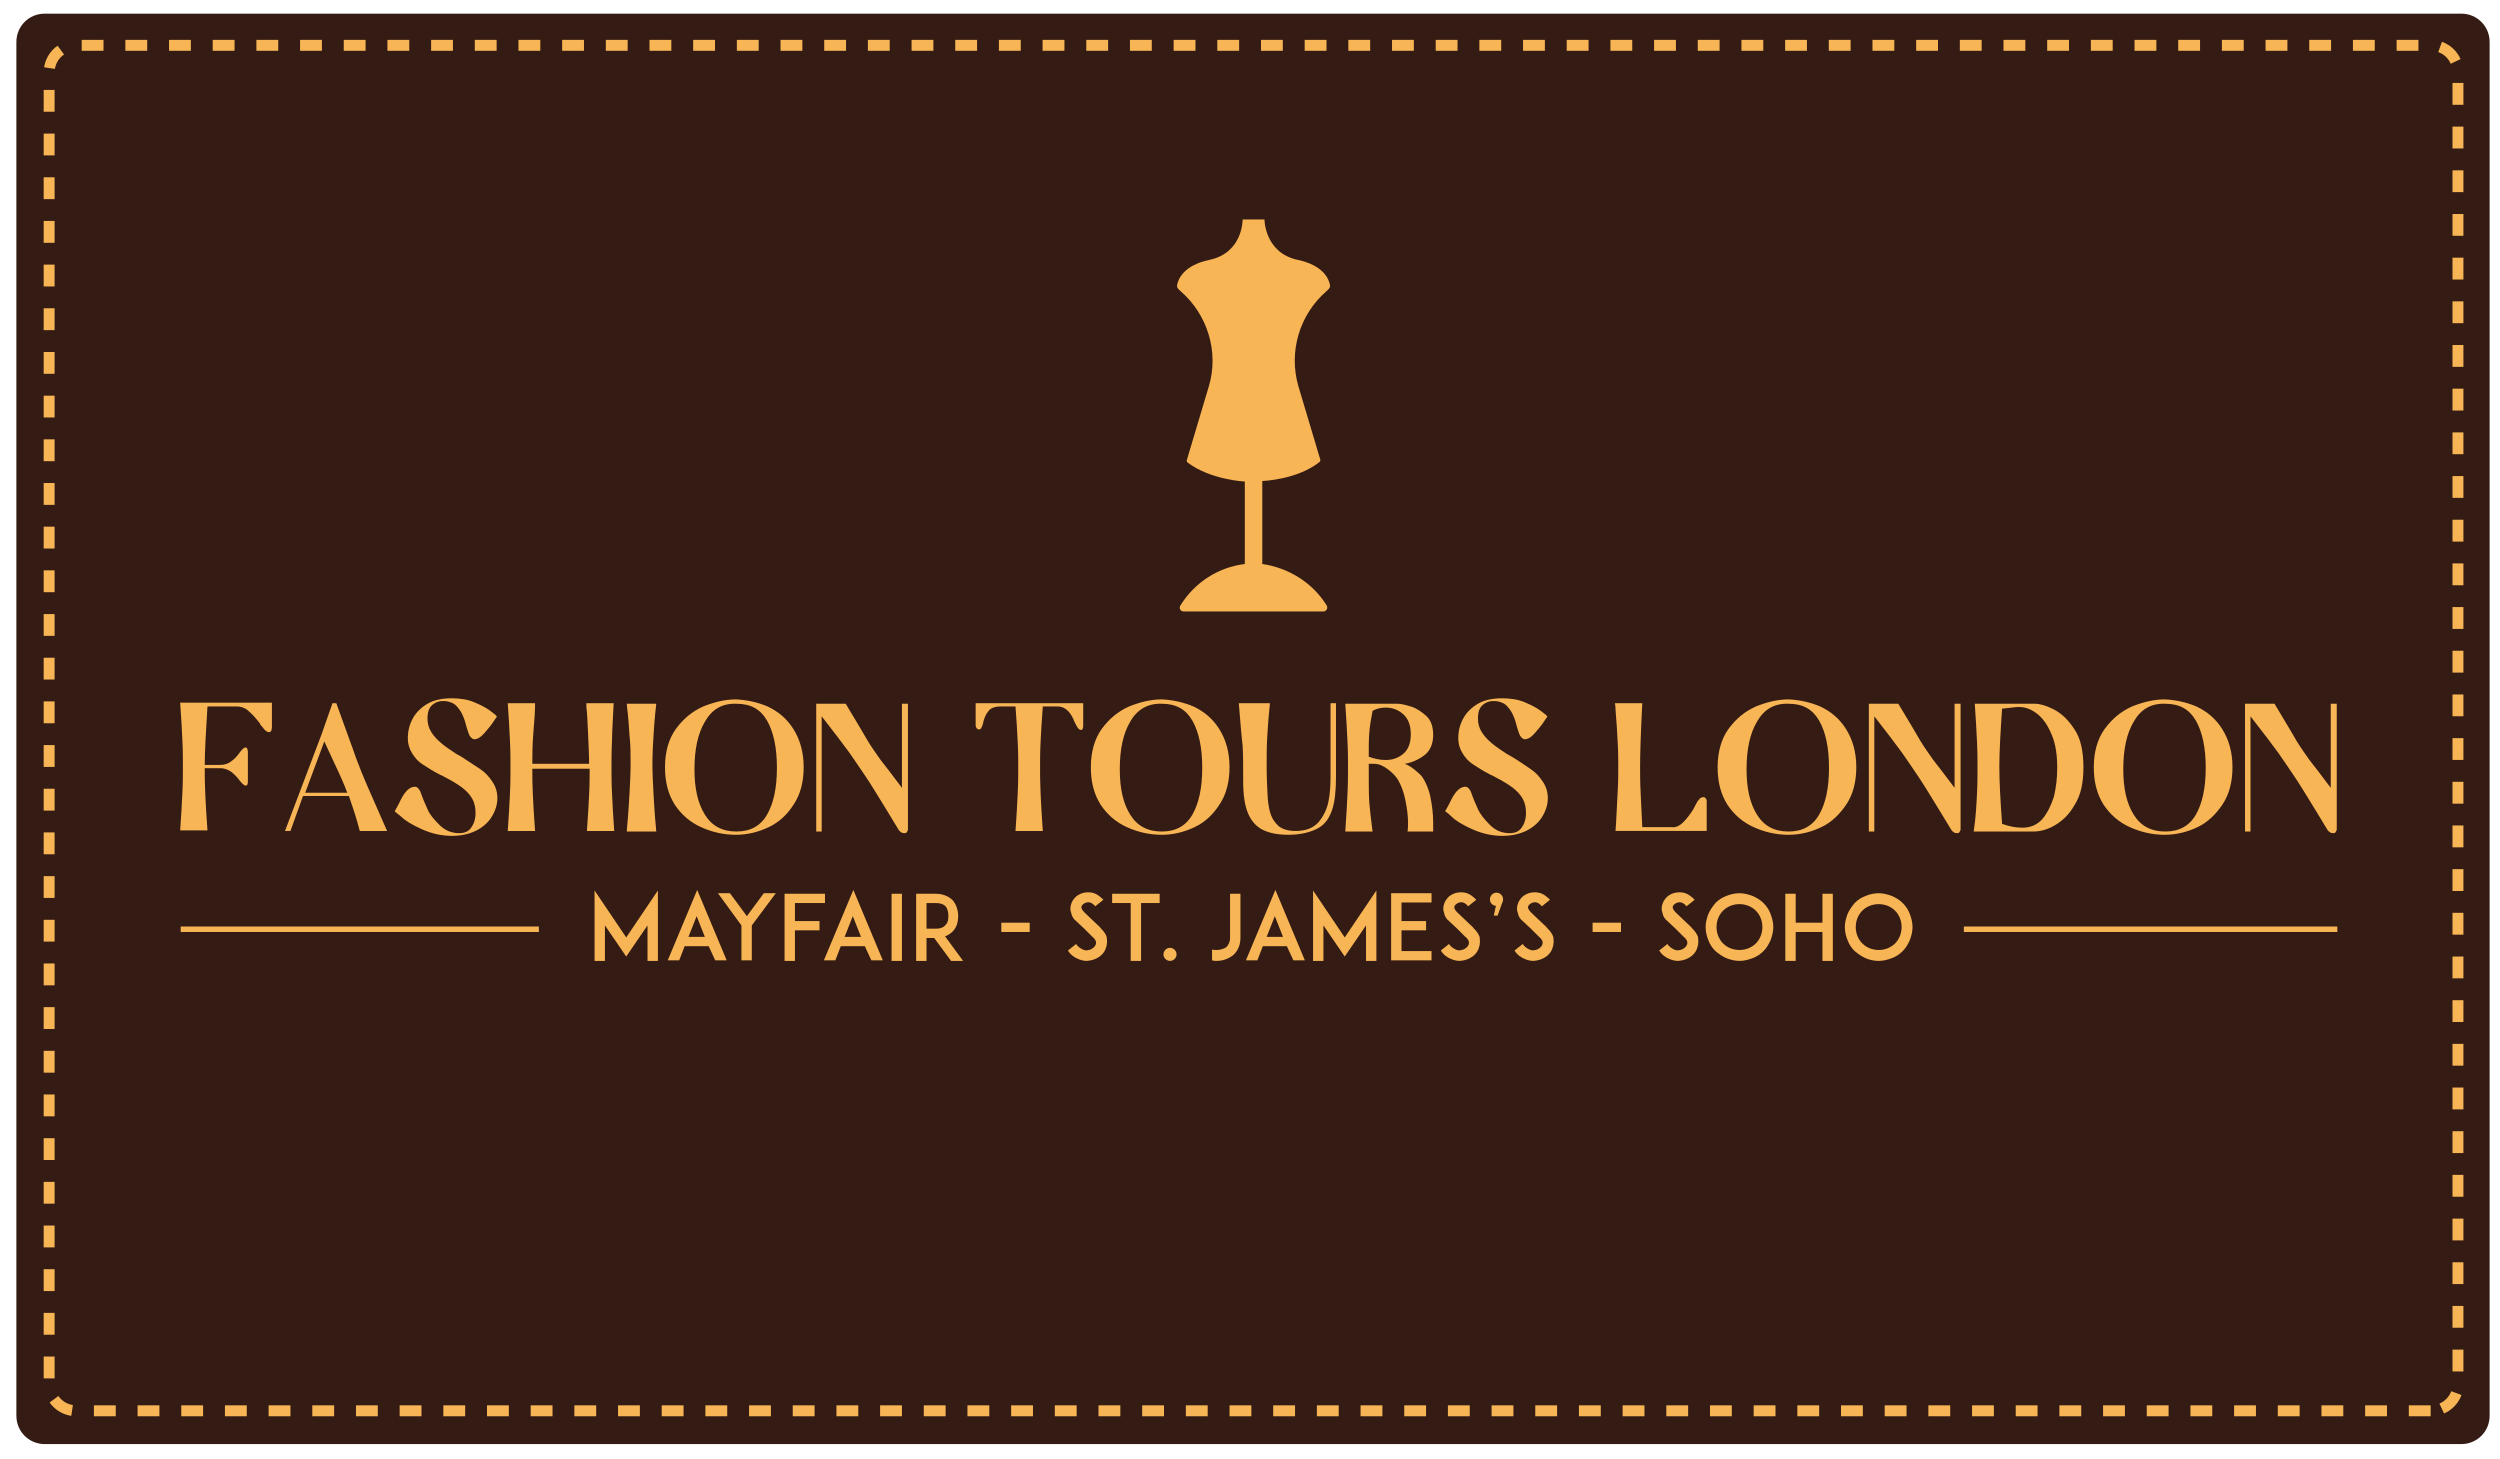 <?xml version="1.0" encoding="UTF-8"?> <!-- Generator: Adobe Illustrator 25.4.1, SVG Export Plug-In . SVG Version: 6.00 Build 0) --> <svg xmlns="http://www.w3.org/2000/svg" xmlns:xlink="http://www.w3.org/1999/xlink" version="1.1" x="0px" y="0px" viewBox="0 0 457.9 267.2" style="enable-background:new 0 0 457.9 267.2;" xml:space="preserve"> <style type="text/css"> .st0{fill:#341C14;} .st1{fill:#F7B555;} .st2{fill:none;stroke:#F7B555;stroke-width:2;stroke-miterlimit:10;stroke-dasharray:4;} .st3{fill:none;stroke:#F7B555;stroke-miterlimit:10;} </style> <g id="Layer_1"> <path class="st0" d="M450.8,264.5H8.2c-2.9,0-5.2-2.3-5.2-5.2V7.7c0-2.9,2.3-5.2,5.2-5.2h442.6c2.9,0,5.2,2.3,5.2,5.2v251.6 C456,262.2,453.7,264.5,450.8,264.5z"></path> <g> <path class="st1" d="M49.8,128.8v4.4c0,0.6-0.2,0.9-0.5,0.9c-0.4,0-0.8-0.3-1.2-0.9c-0.2-0.2-0.4-0.4-0.5-0.7 c-0.7-0.9-1.3-1.6-2-2.2c-0.6-0.6-1.4-0.9-2.2-0.9h-5.4c-0.3,4.8-0.5,8.4-0.5,10.7h2.8c0.8,0,1.5-0.2,2.1-0.7 c0.6-0.4,1.1-1,1.6-1.7c0.4-0.5,0.7-0.8,1-0.8c0.2,0,0.4,0.3,0.4,0.8v5.4c0,0.5-0.1,0.8-0.4,0.8c-0.2,0-0.6-0.3-1-0.8 c-0.5-0.7-1-1.2-1.6-1.7c-0.6-0.4-1.2-0.7-2.1-0.7h-2.8c0,1.3,0,2.9,0.1,4.8c0.1,1.9,0.2,4.1,0.4,6.6h-5c0.2-2.6,0.3-4.9,0.4-6.8 c0.1-1.9,0.1-3.6,0.1-4.9c0-1.3,0-3-0.1-4.9s-0.2-4.2-0.4-6.8H49.8z"></path> <path class="st1" d="M65.9,152.2c-0.6-2.3-1.3-4.4-2-6.4h-8.4l-2.3,6.4h-1l6.7-17.7l2-5.7h0.7c1.7,4.8,3,8.2,3.6,10 c0.7,1.9,1.4,3.6,2.1,5.2c0.7,1.6,1.9,4.3,3.6,8.2H65.9z M63.6,145.2c-0.5-1.4-1.3-3.2-2.3-5.3c-0.7-1.5-1.3-2.8-1.9-4.1l-3.5,9.4 H63.6z"></path> <path class="st1" d="M72.3,148.6c0-0.1,0.5-0.8,1.2-2.3c0.8-1.5,1.6-2.2,2.5-2.2c0.4,0,0.7,0.3,1,0.9c0.4,1.2,0.9,2.3,1.3,3.2 c0.4,1,1.2,1.9,2.2,2.9c1,1,2.2,1.5,3.6,1.5c1,0,1.7-0.3,2.2-1c0.5-0.7,0.8-1.6,0.8-2.7c0-1-0.2-1.9-0.6-2.6c-0.4-0.7-1-1.4-1.8-2 c-0.8-0.6-1.9-1.3-3.3-2c-0.1-0.1-0.4-0.2-0.8-0.4c-1.4-0.7-2.4-1.4-3.2-1.9c-0.8-0.5-1.4-1.2-1.9-2c-0.5-0.8-0.8-1.7-0.8-2.8 c0-1.3,0.3-2.5,0.9-3.6s1.5-2,2.7-2.7c1.2-0.7,2.7-1,4.4-1c1.5,0,2.9,0.2,4.1,0.7c1.2,0.5,2.2,1,3,1.6c0.8,0.6,1.2,0.9,1.2,1.1 c-0.1,0.1-0.3,0.4-0.7,1c-0.4,0.6-1,1.3-1.6,2c-0.7,0.8-1.3,1.1-1.8,1.1c-0.2,0-0.4-0.1-0.5-0.2c-0.2-0.2-0.4-0.4-0.5-0.7 c-0.1-0.3-0.3-0.8-0.5-1.5c-0.2-0.9-0.5-1.7-0.8-2.3c-0.3-0.6-0.7-1.1-1.2-1.6c-0.5-0.4-1.3-0.7-2.2-0.7c-0.8,0-1.4,0.2-2,0.7 c-0.6,0.5-0.9,1.3-0.9,2.5c0,0.9,0.2,1.7,0.7,2.5s1.1,1.4,1.8,2s1.7,1.3,2.8,2l0.9,0.5c1.4,0.9,2.6,1.7,3.5,2.3 c0.9,0.6,1.6,1.4,2.2,2.3c0.6,0.9,0.9,1.9,0.9,3c0,1.2-0.4,2.4-1.1,3.5c-0.7,1.1-1.7,1.9-2.9,2.5c-1.3,0.6-2.7,0.9-4.3,0.9 c-1.9,0-3.7-0.4-5.5-1.2c-1.8-0.8-3.1-1.6-3.8-2.3C72.7,149,72.3,148.6,72.3,148.6z"></path> <path class="st1" d="M112.1,135.6c-0.1,1.9-0.1,3.6-0.1,4.9c0,1.3,0,3,0.1,4.9c0.1,1.9,0.2,4.2,0.4,6.8h-5 c0.2-2.5,0.3-4.7,0.4-6.6c0.1-1.9,0.1-3.5,0.1-4.8H97.5c0,1.3,0,2.9,0.1,4.8c0.1,1.9,0.2,4.1,0.4,6.6h-5c0.2-2.6,0.3-4.9,0.4-6.8 c0.1-1.9,0.1-3.6,0.1-4.9c0-1.3,0-3-0.1-4.9c-0.1-1.9-0.2-4.2-0.4-6.8h5l0,0.7c0,0.7-0.1,2.2-0.3,4.6s-0.2,4.3-0.2,5.8h10.4 c0-1.5-0.1-3.4-0.2-5.8c-0.1-2.4-0.2-3.9-0.3-4.6l0-0.7h5C112.3,131.4,112.1,133.7,112.1,135.6z"></path> <path class="st1" d="M115,149.9c0.1-1.2,0.2-2.8,0.3-4.6c0.1-1.8,0.2-3.6,0.2-5.4c0-1.8,0-3.6-0.2-5.2c-0.1-1.6-0.2-3-0.3-3.9 c-0.1-1-0.2-1.6-0.2-1.9h5.4c0,0.2-0.1,0.9-0.2,1.9c-0.1,1-0.2,2.3-0.3,3.9c-0.1,1.6-0.2,3.4-0.2,5.2c0,1.8,0.1,3.6,0.2,5.5 c0.1,1.8,0.2,3.4,0.3,4.6c0.1,1.2,0.2,2,0.2,2.3h-5.4C114.8,151.9,114.9,151.1,115,149.9z"></path> <path class="st1" d="M140.6,129.4c1.9,0.9,3.5,2.2,4.7,4.1c1.2,1.9,1.9,4.2,1.9,7c0,2.7-0.6,5-1.8,6.8c-1.2,1.9-2.7,3.3-4.6,4.2 c-1.9,0.9-3.9,1.4-6,1.4c-2.3,0-4.4-0.5-6.4-1.4c-2-0.9-3.6-2.3-4.8-4.1c-1.2-1.9-1.8-4.1-1.8-6.9c0-2.8,0.7-5.2,2-7 c1.4-1.9,3-3.2,5-4.1c2-0.8,4-1.3,6-1.3C136.8,128.2,138.7,128.6,140.6,129.4z M129.1,132.2c-1.3,2.2-1.9,5.1-1.9,8.7 c0,3.5,0.6,6.2,1.9,8.3c1.3,2.1,3.2,3.1,5.8,3.1c2.5,0,4.4-1,5.6-3.1c1.2-2.1,1.8-4.9,1.8-8.6c0-3.6-0.6-6.5-1.8-8.6 c-1.2-2.1-3-3.1-5.6-3.1C132.3,128.8,130.4,129.9,129.1,132.2z"></path> <path class="st1" d="M166.3,128.8v23.1c0,0.2-0.1,0.3-0.2,0.5s-0.3,0.2-0.5,0.2c-0.4,0-0.7-0.2-1-0.6l-2-3.3 c-1.9-3.1-3.3-5.4-4.2-6.7s-1.8-2.7-2.8-4.1c-1-1.4-2.7-3.6-5.1-6.7v21.1h-1v-23.4h5.4c2,3.3,3.4,5.7,4.1,6.9 c0.8,1.3,1.6,2.4,2.3,3.4c0.8,1,2.1,2.7,3.9,5.1v-15.4H166.3z"></path> <path class="st1" d="M178.7,132.8v-4h19.7v4c0,0.6-0.1,0.9-0.4,0.9c-0.3,0-0.6-0.3-0.9-0.9l-0.3-0.6c-0.3-0.8-0.7-1.5-1.2-2 s-1.1-0.8-1.9-0.8h-2.7c-0.2,2.5-0.3,4.6-0.4,6.4c-0.1,1.8-0.1,3.4-0.1,4.7s0,2.9,0.1,4.9c0.1,1.9,0.2,4.2,0.4,6.8h-5 c0.2-2.6,0.3-4.9,0.4-6.8c0.1-1.9,0.1-3.6,0.1-4.9s0-2.9-0.1-4.7c-0.1-1.8-0.2-4-0.4-6.4h-2.7c-1.1,0-1.9,0.3-2.3,0.9 c-0.5,0.6-0.8,1.4-1,2.4c-0.1,0.3-0.2,0.5-0.3,0.7c-0.1,0.2-0.3,0.2-0.4,0.2c-0.2,0-0.3-0.1-0.4-0.2S178.7,133.1,178.7,132.8z"></path> <path class="st1" d="M218.6,129.4c1.9,0.9,3.5,2.2,4.7,4.1c1.2,1.9,1.9,4.2,1.9,7c0,2.7-0.6,5-1.8,6.8c-1.2,1.9-2.7,3.3-4.6,4.2 c-1.9,0.9-3.9,1.4-6,1.4c-2.3,0-4.4-0.5-6.4-1.4c-2-0.9-3.6-2.3-4.8-4.1c-1.2-1.9-1.8-4.1-1.8-6.9c0-2.8,0.7-5.2,2-7 c1.4-1.9,3-3.2,5-4.1c2-0.8,4-1.3,6-1.3C214.8,128.2,216.7,128.6,218.6,129.4z M207,132.2c-1.3,2.2-1.9,5.1-1.9,8.7 c0,3.5,0.6,6.2,1.9,8.3c1.3,2.1,3.2,3.1,5.8,3.1c2.5,0,4.4-1,5.6-3.1c1.2-2.1,1.8-4.9,1.8-8.6c0-3.6-0.6-6.5-1.8-8.6 c-1.2-2.1-3-3.1-5.6-3.1C210.3,128.8,208.3,129.9,207,132.2z"></path> <path class="st1" d="M226.9,128.8h5.7c0,0.3-0.1,1-0.2,2.1c-0.1,1.1-0.2,2.5-0.3,4.2c-0.1,1.7-0.1,3.4-0.1,5.2 c0,2.2,0.1,4.1,0.2,5.9c0.1,1.2,0.3,2.3,0.6,3.1s0.8,1.5,1.5,2.1c0.7,0.5,1.7,0.8,3,0.8c1.8,0,3.2-0.5,4.2-1.6 c0.9-1.1,1.5-2.3,1.8-3.7s0.4-3,0.4-4.7v-13.4h1v13.4c0,2.6-0.2,4.6-0.7,6.1c-0.5,1.5-1.3,2.7-2.6,3.4s-3.1,1.2-5.4,1.2 c-1.9,0-3.5-0.3-4.7-0.9s-2.1-1.6-2.7-3s-0.9-3.4-0.9-5.8c0-2.8,0-5-0.1-6.6C227.4,135,227.2,132.4,226.9,128.8z"></path> <path class="st1" d="M262,146c0.3,1.5,0.5,3.1,0.5,4.6c0,0.4,0,0.8,0,1.1c0,0.3,0,0.5,0,0.6h-4.7c0.1-0.6,0.1-1.1,0.1-1.6 c0-1.3-0.2-2.7-0.5-4.2c-0.3-1.5-0.8-2.7-1.3-3.6c-0.4-0.7-1.1-1.4-1.9-2c-0.8-0.6-1.6-1-2.5-1h-1c0,3.5,0,5.9,0.1,7.1 c0.1,1.2,0.3,3,0.6,5.3h-5c0.2-2.6,0.3-4.9,0.4-6.8c0.1-1.9,0.1-3.6,0.1-4.9c0-1.3,0-3-0.1-4.9c-0.1-1.9-0.2-4.2-0.4-6.8h9.7 c0.5,0,1.3,0.2,2.3,0.5c1,0.3,1.9,0.9,2.8,1.7c0.9,0.8,1.3,2,1.3,3.5c0,1.7-0.6,3-1.7,3.8c-1.1,0.8-2.3,1.3-3.5,1.5 c0.5,0.2,1.1,0.5,1.7,1s1.1,0.9,1.5,1.4C261.1,143.2,261.7,144.5,262,146z M253.8,139.2c1.3,0,2.4-0.4,3.3-1.2s1.3-2,1.3-3.5 c0-1.7-0.5-2.9-1.4-3.7s-2-1.2-3.2-1.2c-0.9,0-1.7,0.2-2.4,0.6c-0.3,1.5-0.5,2.8-0.6,4c-0.1,1.2-0.1,2.6-0.1,4.4 C251.8,139,252.8,139.2,253.8,139.2z"></path> <path class="st1" d="M264.7,148.6c0-0.1,0.5-0.8,1.2-2.3c0.8-1.5,1.6-2.2,2.5-2.2c0.4,0,0.7,0.3,1,0.9c0.4,1.2,0.9,2.3,1.3,3.2 s1.2,1.9,2.2,2.9c1,1,2.2,1.5,3.6,1.5c1,0,1.7-0.3,2.2-1c0.5-0.7,0.8-1.6,0.8-2.7c0-1-0.2-1.9-0.6-2.6c-0.4-0.7-1-1.4-1.8-2 c-0.8-0.6-1.9-1.3-3.3-2c-0.1-0.1-0.4-0.2-0.8-0.4c-1.4-0.7-2.4-1.4-3.2-1.9c-0.8-0.5-1.4-1.2-1.9-2c-0.5-0.8-0.8-1.7-0.8-2.8 c0-1.3,0.3-2.5,0.9-3.6c0.6-1.1,1.5-2,2.7-2.7c1.2-0.7,2.7-1,4.4-1c1.5,0,2.9,0.2,4.1,0.7c1.2,0.5,2.2,1,3,1.6 c0.8,0.6,1.2,0.9,1.2,1.1c-0.1,0.1-0.3,0.4-0.7,1c-0.4,0.6-1,1.3-1.6,2c-0.7,0.8-1.3,1.1-1.8,1.1c-0.2,0-0.4-0.1-0.5-0.2 c-0.2-0.2-0.4-0.4-0.5-0.7c-0.1-0.3-0.3-0.8-0.5-1.5c-0.2-0.9-0.5-1.7-0.8-2.3c-0.3-0.6-0.7-1.1-1.2-1.6c-0.5-0.4-1.3-0.7-2.2-0.7 c-0.8,0-1.4,0.2-2,0.7c-0.6,0.5-0.9,1.3-0.9,2.5c0,0.9,0.2,1.7,0.7,2.5c0.5,0.8,1.1,1.4,1.8,2c0.7,0.6,1.7,1.3,2.8,2l0.9,0.5 c1.5,0.9,2.6,1.7,3.5,2.3c0.9,0.6,1.6,1.4,2.2,2.3c0.6,0.9,0.9,1.9,0.9,3c0,1.2-0.4,2.4-1.1,3.5c-0.7,1.1-1.7,1.9-2.9,2.5 c-1.3,0.6-2.7,0.9-4.3,0.9c-1.9,0-3.7-0.4-5.5-1.2c-1.8-0.8-3.1-1.6-3.8-2.3S264.7,148.6,264.7,148.6z"></path> <path class="st1" d="M295.8,128.8h5c-0.3,5.7-0.4,9.6-0.4,11.7c0,1.3,0,2.9,0.1,4.7c0.1,1.8,0.2,3.9,0.3,6.3h5.4 c0.7,0.1,1.4-0.2,2.1-0.9c0.7-0.7,1.3-1.5,1.8-2.3c0.5-0.9,0.7-1.3,0.8-1.5c0.2-0.2,0.3-0.4,0.5-0.6c0.2-0.1,0.4-0.2,0.6-0.2 s0.3,0.1,0.4,0.2c0.1,0.1,0.2,0.3,0.2,0.6v5.4h-16.7l0.1-1.5c0.1-2.2,0.2-4.1,0.3-5.8s0.1-3.2,0.1-4.4c0-1.2,0-2.7-0.1-4.5 c-0.1-1.8-0.2-3.8-0.4-6C295.9,129.8,295.9,129.4,295.8,128.8z"></path> <path class="st1" d="M333.4,129.4c1.9,0.9,3.5,2.2,4.7,4.1c1.2,1.9,1.9,4.2,1.9,7c0,2.7-0.6,5-1.8,6.8s-2.7,3.3-4.6,4.2 c-1.9,0.9-3.9,1.4-6,1.4c-2.3,0-4.4-0.5-6.4-1.4c-2-0.9-3.6-2.3-4.8-4.1c-1.2-1.9-1.8-4.1-1.8-6.9c0-2.8,0.7-5.2,2-7 c1.4-1.9,3-3.2,5-4.1c2-0.8,4-1.3,6-1.3C329.6,128.2,331.5,128.6,333.4,129.4z M321.8,132.2c-1.3,2.2-1.9,5.1-1.9,8.7 c0,3.5,0.6,6.2,1.9,8.3c1.3,2.1,3.2,3.1,5.8,3.1c2.5,0,4.4-1,5.6-3.1c1.2-2.1,1.8-4.9,1.8-8.6c0-3.6-0.6-6.5-1.8-8.6 c-1.2-2.1-3-3.1-5.6-3.1C325,128.8,323.1,129.9,321.8,132.2z"></path> <path class="st1" d="M359.1,128.8v23.1c0,0.2-0.1,0.3-0.2,0.5s-0.3,0.2-0.5,0.2c-0.4,0-0.7-0.2-1-0.6l-2-3.3 c-1.9-3.1-3.3-5.4-4.2-6.7c-0.9-1.3-1.8-2.7-2.8-4.1c-1-1.4-2.7-3.6-5.1-6.7v21.1h-1v-23.4h5.4c2,3.3,3.4,5.7,4.1,6.9 c0.8,1.3,1.6,2.4,2.3,3.4c0.8,1,2.1,2.7,3.9,5.1v-15.4H359.1z"></path> <path class="st1" d="M362.1,145.5c0.1-1.9,0.1-3.6,0.1-4.9c0-1.3,0-3-0.1-4.9c-0.1-1.9-0.2-4.2-0.4-6.8h11c0.9,0,2,0.3,3.4,1 c1.4,0.7,2.7,1.9,3.8,3.6c1.2,1.7,1.7,4.1,1.7,7.1c0,2.8-0.5,5.1-1.6,6.8c-1,1.8-2.3,3-3.7,3.8c-1.4,0.8-2.7,1.1-3.8,1.1h-11 C361.9,149.7,362,147.4,362.1,145.5z M370.4,151.6c1.5,0,2.7-0.5,3.7-1.6c0.9-1.1,1.6-2.5,2.1-4.1c0.4-1.7,0.6-3.4,0.6-5.3 c0-2.3-0.3-4.4-1-6c-0.7-1.7-1.5-2.9-2.6-3.8c-1-0.8-2.1-1.3-3.3-1.3c-0.2,0-0.4,0-0.5,0l-2.7,0.3c-0.3,4.4-0.5,7.9-0.5,10.7 c0,2.7,0.2,6.2,0.5,10.4C368.1,151.4,369.3,151.6,370.4,151.6z"></path> <path class="st1" d="M402.3,129.4c1.9,0.9,3.5,2.2,4.7,4.1c1.2,1.9,1.9,4.2,1.9,7c0,2.7-0.6,5-1.8,6.8s-2.7,3.3-4.6,4.2 c-1.9,0.9-3.9,1.4-6,1.4c-2.3,0-4.4-0.5-6.4-1.4c-2-0.9-3.6-2.3-4.8-4.1c-1.2-1.9-1.8-4.1-1.8-6.9c0-2.8,0.7-5.2,2-7 c1.4-1.9,3-3.2,5-4.1c2-0.8,4-1.3,6-1.3C398.5,128.2,400.4,128.6,402.3,129.4z M390.8,132.2c-1.3,2.2-1.9,5.1-1.9,8.7 c0,3.5,0.6,6.2,1.9,8.3c1.3,2.1,3.2,3.1,5.8,3.1c2.5,0,4.4-1,5.6-3.1c1.2-2.1,1.8-4.9,1.8-8.6c0-3.6-0.6-6.5-1.8-8.6 c-1.2-2.1-3-3.1-5.6-3.1C394,128.8,392.1,129.9,390.8,132.2z"></path> <path class="st1" d="M428,128.8v23.1c0,0.2-0.1,0.3-0.2,0.5s-0.3,0.2-0.5,0.2c-0.4,0-0.7-0.2-1-0.6l-2-3.3 c-1.9-3.1-3.3-5.4-4.2-6.7c-0.9-1.3-1.8-2.7-2.8-4.1c-1-1.4-2.7-3.6-5.1-6.7v21.1h-1v-23.4h5.4c2,3.3,3.4,5.7,4.1,6.9 c0.8,1.3,1.6,2.4,2.3,3.4c0.8,1,2.1,2.7,3.9,5.1v-15.4H428z"></path> </g> <g> <path class="st1" d="M118.6,176v-6.5l-3.9,5.7l-3.9-5.7v6.5h-1.9v-12.9l5.8,8.6l5.8-8.6V176H118.6z"></path> <path class="st1" d="M129.8,173.3h-4.4l-1,2.6h-2.1l5.4-12.9l5.4,12.9h-2.1L129.8,173.3z M129.1,171.6l-1.5-3.8l-1.5,3.8H129.1z"></path> <path class="st1" d="M137.7,169.5v6.4h-1.9v-6.4l-4.3-5.9h2.2l3.1,4.2l3.1-4.2h2.2L137.7,169.5z"></path> <path class="st1" d="M145.6,168.7h4.5v1.7h-4.5v5.6h-1.9v-12.3h1.9h5.5v1.7h-5.5V168.7z"></path> <path class="st1" d="M158.4,173.3H154l-1,2.6h-2.1l5.4-12.9l5.4,12.9h-2.1L158.4,173.3z M157.7,171.6l-1.5-3.8l-1.5,3.8H157.7z"></path> <path class="st1" d="M163.3,176v-12.3h1.9V176H163.3z"></path> <path class="st1" d="M176.4,176h-2.2l-3.1-4.2h-1.4v4.2h-1.9v-12.3h1.6h2c1.6,0,2.6,0.7,3.1,1.2c0.6,0.7,1,1.7,1,2.9 c0,1.1-0.3,2.1-1,2.8c-0.3,0.3-0.8,0.7-1.4,0.9L176.4,176z M171.4,170.1c0.8,0,1.4-0.2,1.8-0.7c0.5-0.5,0.5-1.2,0.5-1.7 c0-0.5-0.1-1.2-0.5-1.7c-0.4-0.4-1-0.6-1.8-0.6h-1.7v4.7H171.4z"></path> <path class="st1" d="M183.4,170.6V169h5.2v1.7H183.4z"></path> <path class="st1" d="M202.6,173.5c-0.3,1.2-1.4,2.1-2.8,2.4c-0.2,0-0.5,0.1-0.7,0.1c-0.5,0-1-0.1-1.5-0.3c-0.8-0.3-1.5-0.8-2-1.6 l1.5-1.2c0.3,0.5,0.8,0.8,1.2,1c0.4,0.2,0.8,0.2,1.1,0.1c0.6-0.1,1.1-0.5,1.3-1c0.2-0.6-0.2-1.1-0.6-1.4c-0.5-0.5-1.4-1.4-1.5-1.5 l-1.5-1.4c-0.5-0.4-0.8-0.9-0.9-1.5c-0.2-0.5-0.2-1.1,0-1.6c0.1-0.5,0.5-1,0.9-1.4c0.4-0.3,0.9-0.6,1.5-0.7 c0.6-0.1,1.2-0.1,1.8,0.1c0.6,0.2,1.2,0.7,1.7,1.2l-1.5,1.2c-0.6-0.8-1.3-0.8-1.6-0.7c-0.4,0.1-0.8,0.4-0.9,0.7 c-0.1,0.2,0,0.6,0.5,1.1l2.1,2c0.3,0.3,0.7,0.6,0.9,0.9c0.5,0.5,0.9,1,1.1,1.6C202.8,172.3,202.8,172.9,202.6,173.5z"></path> <path class="st1" d="M212.4,165.4H209V176h-1.9v-10.6h-3.4v-1.7h8.7V165.4z"></path> <path class="st1" d="M214.3,176c-0.6,0-1.2-0.5-1.2-1.2c0-0.6,0.5-1.2,1.2-1.2c0.6,0,1.2,0.5,1.2,1.2 C215.5,175.5,214.9,176,214.3,176z"></path> <path class="st1" d="M227.2,171.8c0,1.7-0.8,2.7-1.4,3.2c-0.8,0.6-1.8,1-3,1c-0.3,0-0.5,0-0.8-0.1v-2c0.2,0.1,0.5,0.1,0.8,0.1 c0.7,0,1.3-0.2,1.8-0.5c0.4-0.4,0.7-1,0.7-1.7v-8.1h1.9V171.8z"></path> <path class="st1" d="M235.7,173.3h-4.4l-1,2.6h-2.1l5.4-12.9l5.4,12.9h-2.1L235.7,173.3z M235,171.6l-1.5-3.8l-1.5,3.8H235z"></path> <path class="st1" d="M250.2,176v-6.5l-3.9,5.7l-3.9-5.7v6.5h-1.9v-12.9l5.8,8.6l5.8-8.6V176H250.2z"></path> <path class="st1" d="M256.7,168.7h4.5v1.7h-4.5v3.8h5.5v1.7h-5.5h-1.9v-12.3h1.9h5.5v1.7h-5.5V168.7z"></path> <path class="st1" d="M270.9,173.5c-0.3,1.2-1.4,2.1-2.8,2.4c-0.2,0-0.5,0.1-0.7,0.1c-0.5,0-1-0.1-1.5-0.3c-0.8-0.3-1.5-0.8-2-1.6 l1.5-1.2c0.3,0.5,0.8,0.8,1.2,1c0.4,0.2,0.8,0.2,1.1,0.1c0.6-0.1,1.1-0.5,1.3-1c0.2-0.6-0.2-1.1-0.6-1.4c-0.5-0.5-1.4-1.4-1.5-1.5 l-1.5-1.4c-0.5-0.4-0.8-0.9-0.9-1.5c-0.2-0.5-0.2-1.1,0-1.6c0.1-0.5,0.5-1,0.9-1.4c0.4-0.3,0.9-0.6,1.5-0.7 c0.6-0.1,1.2-0.1,1.8,0.1c0.6,0.2,1.2,0.7,1.7,1.2l-1.5,1.2c-0.6-0.8-1.3-0.8-1.6-0.7c-0.4,0.1-0.8,0.4-0.9,0.7 c-0.1,0.2,0,0.6,0.5,1.1l2.1,2c0.3,0.3,0.7,0.6,0.9,0.9c0.5,0.5,0.9,1,1.1,1.6C271.1,172.3,271.1,172.9,270.9,173.5z"></path> <path class="st1" d="M275.2,165.2l-0.9,2.5h-0.7l0.4-1.8c-0.6,0-1.1-0.5-1.1-1.2c0-0.6,0.5-1.2,1.2-1.2c0.6,0,1.2,0.5,1.2,1.2 C275.3,164.9,275.3,165.1,275.2,165.2z"></path> <path class="st1" d="M284.4,173.5c-0.3,1.2-1.4,2.1-2.8,2.4c-0.2,0-0.5,0.1-0.7,0.1c-0.5,0-1-0.1-1.5-0.3c-0.8-0.3-1.5-0.8-2-1.6 l1.5-1.2c0.3,0.5,0.8,0.8,1.2,1c0.4,0.2,0.8,0.2,1.1,0.1c0.6-0.1,1.1-0.5,1.3-1c0.2-0.6-0.2-1.1-0.6-1.4c-0.5-0.5-1.4-1.4-1.5-1.5 l-1.5-1.4c-0.5-0.4-0.8-0.9-0.9-1.5c-0.2-0.5-0.2-1.1,0-1.6c0.1-0.5,0.5-1,0.9-1.4c0.4-0.3,0.9-0.6,1.5-0.7 c0.6-0.1,1.2-0.1,1.8,0.1c0.6,0.2,1.2,0.7,1.7,1.2l-1.5,1.2c-0.6-0.8-1.3-0.8-1.6-0.7c-0.4,0.1-0.8,0.4-0.9,0.7 c-0.1,0.2,0,0.6,0.5,1.1l2.1,2c0.3,0.3,0.7,0.6,0.9,0.9c0.5,0.5,0.9,1,1.1,1.6C284.6,172.3,284.6,172.9,284.4,173.5z"></path> <path class="st1" d="M291.7,170.6V169h5.2v1.7H291.7z"></path> <path class="st1" d="M310.9,173.5c-0.3,1.2-1.4,2.1-2.8,2.4c-0.2,0-0.5,0.1-0.7,0.1c-0.5,0-1-0.1-1.5-0.3c-0.8-0.3-1.5-0.8-2-1.6 l1.5-1.2c0.3,0.5,0.8,0.8,1.2,1c0.4,0.2,0.8,0.2,1.1,0.1c0.6-0.1,1.1-0.5,1.3-1c0.2-0.6-0.2-1.1-0.6-1.4c-0.5-0.5-1.4-1.4-1.5-1.5 l-1.5-1.4c-0.5-0.4-0.8-0.9-0.9-1.5c-0.2-0.5-0.2-1.1,0-1.6c0.1-0.5,0.5-1,0.9-1.4c0.4-0.3,0.9-0.6,1.5-0.7 c0.6-0.1,1.2-0.1,1.8,0.1c0.6,0.2,1.2,0.7,1.7,1.2l-1.5,1.2c-0.6-0.8-1.3-0.8-1.6-0.7c-0.4,0.1-0.8,0.4-0.9,0.7 c-0.1,0.2,0,0.6,0.5,1.1l2.1,2c0.3,0.3,0.7,0.6,0.9,0.9c0.5,0.5,0.9,1,1.1,1.6C311.1,172.3,311.1,172.9,310.9,173.5z"></path> <path class="st1" d="M316.2,175.5c-0.7-0.3-1.4-0.8-2-1.3c-0.6-0.6-1-1.2-1.3-2c-0.3-0.7-0.5-1.6-0.5-2.4c0-0.8,0.2-1.6,0.5-2.4 c0.3-0.7,0.8-1.4,1.3-2c0.6-0.6,1.2-1,2-1.3c0.7-0.3,1.6-0.5,2.4-0.5c0.8,0,1.6,0.2,2.4,0.5c0.7,0.3,1.4,0.7,2,1.3 c0.6,0.6,1,1.2,1.3,2c0.3,0.8,0.5,1.6,0.5,2.4c0,0.8-0.2,1.6-0.5,2.4c-0.3,0.7-0.7,1.4-1.3,2c-0.6,0.6-1.2,1-2,1.3 c-0.8,0.3-1.6,0.5-2.4,0.5C317.8,176,317,175.8,316.2,175.5z M315.6,166.8c-0.8,0.8-1.2,1.9-1.2,3c0,1.1,0.4,2.2,1.2,3 c0.8,0.8,1.9,1.2,3,1.2s2.2-0.4,3-1.2c0.8-0.8,1.2-1.9,1.2-3c0-1.1-0.4-2.2-1.2-3c-0.8-0.8-1.9-1.2-3-1.2S316.4,166,315.6,166.8z"></path> <path class="st1" d="M335.7,176h-1.9v-5.3h-4.9v5.3h-1.9v-12.3h1.9v5.3h4.9v-5.3h1.9V176z"></path> <path class="st1" d="M341.7,175.5c-0.7-0.3-1.4-0.8-2-1.3c-0.6-0.6-1-1.2-1.3-2c-0.3-0.7-0.5-1.6-0.5-2.4c0-0.8,0.2-1.6,0.5-2.4 c0.3-0.7,0.8-1.4,1.3-2c0.6-0.6,1.2-1,2-1.3c0.7-0.3,1.6-0.5,2.4-0.5c0.8,0,1.6,0.2,2.4,0.5c0.7,0.3,1.4,0.7,2,1.3 c0.6,0.6,1,1.2,1.3,2c0.3,0.8,0.5,1.6,0.5,2.4c0,0.8-0.2,1.6-0.5,2.4c-0.3,0.7-0.7,1.4-1.3,2c-0.6,0.6-1.2,1-2,1.3 c-0.8,0.3-1.6,0.5-2.4,0.5C343.2,176,342.4,175.8,341.7,175.5z M341.1,166.8c-0.8,0.8-1.2,1.9-1.2,3c0,1.1,0.4,2.2,1.2,3 c0.8,0.8,1.9,1.2,3,1.2s2.2-0.4,3-1.2c0.8-0.8,1.2-1.9,1.2-3c0-1.1-0.4-2.2-1.2-3c-0.8-0.8-1.9-1.2-3-1.2S341.9,166,341.1,166.8z"></path> </g> <path class="st2" d="M445.2,258.4H14c-2.8,0-5-2.2-5-5V13.3c0-2.8,2.2-5,5-5h431.2c2.8,0,5,2.2,5,5v240.2 C450.2,256.2,448,258.4,445.2,258.4z"></path> <line class="st3" x1="98.7" y1="170.2" x2="33.1" y2="170.2"></line> <line class="st3" x1="428.1" y1="170.2" x2="359.7" y2="170.2"></line> </g> <g id="Layer_6"> <path class="st1" d="M243,53.3l0.3-0.3c0.2-0.2,0.4-0.5,0.3-0.8c-0.2-1.1-1.2-3.6-5.9-4.6c-6.1-1.3-6.1-7.4-6.1-7.4h-1.2h-1.6h-1.2 c0,0,0.1,6.1-6.1,7.4c-4.7,1-5.7,3.5-5.9,4.6c-0.1,0.3,0.1,0.6,0.3,0.8l0.3,0.3c5,4.3,7.1,11.2,5.2,17.5l-4,13.4 c-0.1,0.2,0,0.4,0.1,0.5c4.2,3.2,10.5,3.5,10.5,3.5v15.1c-4.9,0.6-9.2,3.4-11.8,7.6c-0.3,0.5,0,1.1,0.6,1.1h11.8h2h11.8 c0.5,0,0.9-0.6,0.6-1.1c-2.6-4.2-7-6.9-11.8-7.6h0V88.1c0,0,6.4-0.2,10.5-3.5c0.1-0.1,0.2-0.3,0.1-0.5l-4-13.4 C236,64.4,238,57.6,243,53.3z"></path> </g> </svg> 